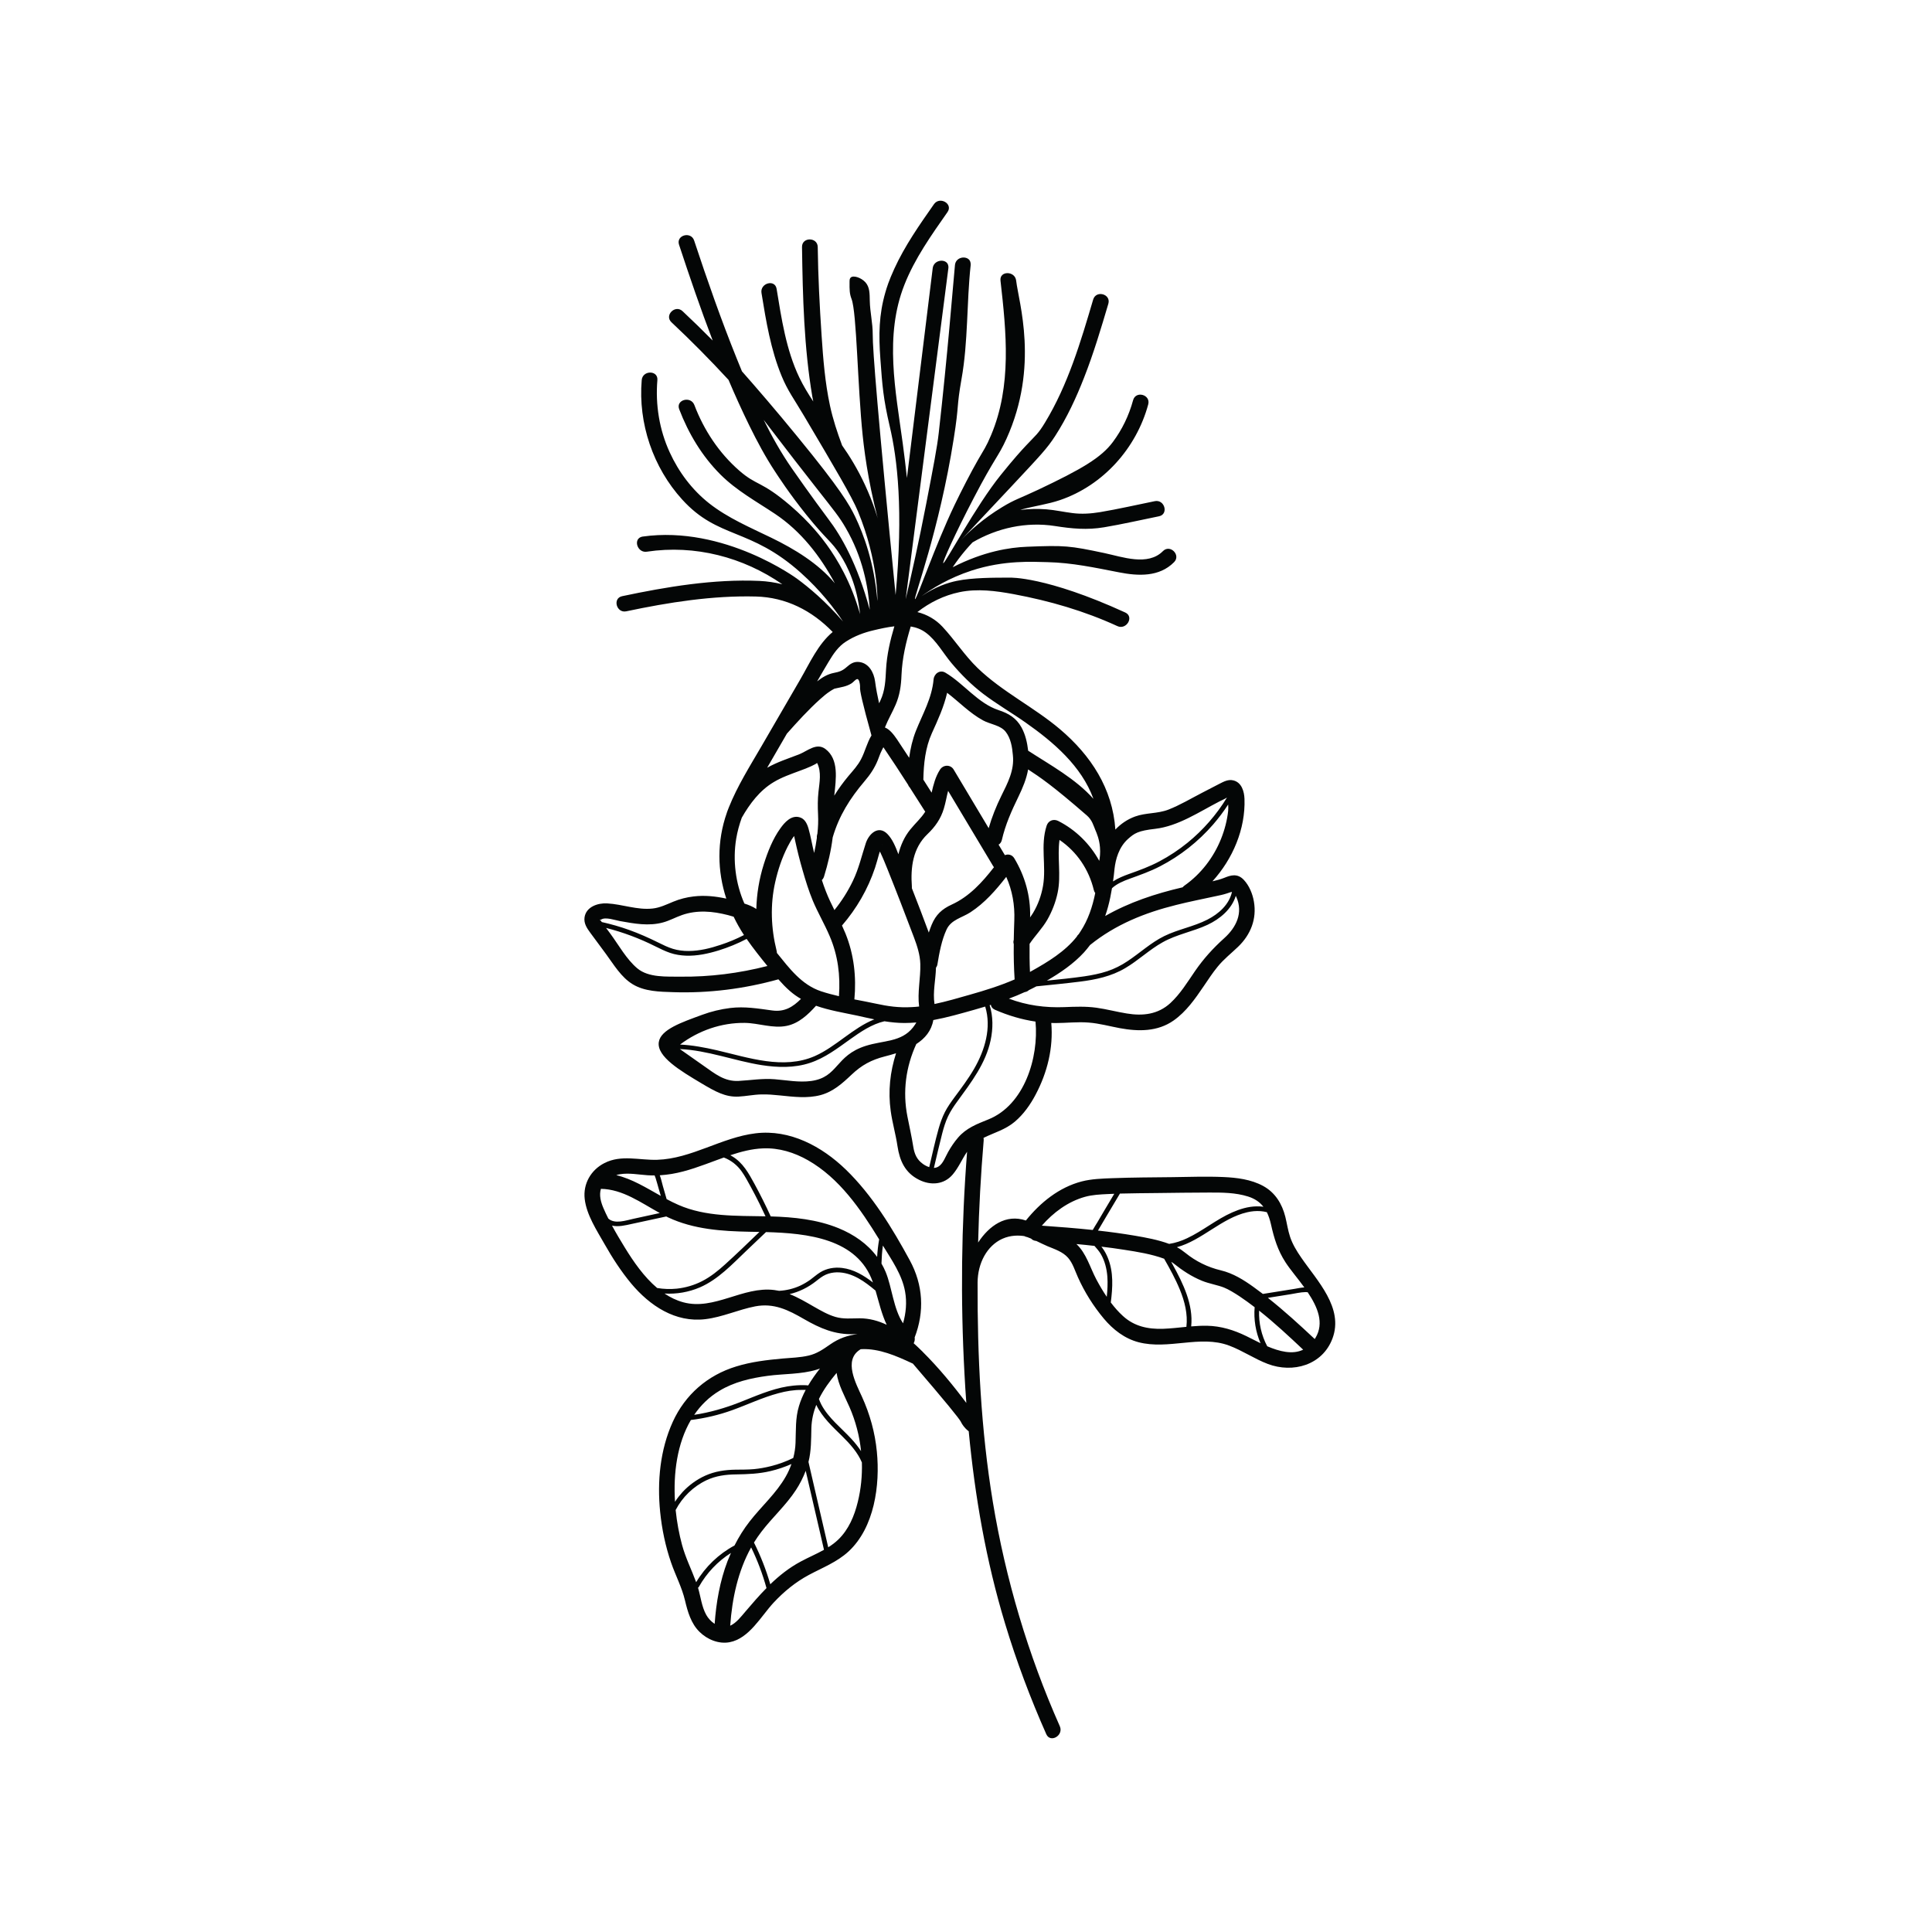 <svg version="1.0" preserveAspectRatio="xMidYMid meet" height="185" viewBox="0 0 138.75 138.75" zoomAndPan="magnify" width="185" xmlns:xlink="http://www.w3.org/1999/xlink" xmlns="http://www.w3.org/2000/svg"><defs><clipPath id="74456d3294"><path clip-rule="nonzero" d="M 41.852 14 L 96 14 L 96 125 L 41.852 125 Z M 41.852 14"></path></clipPath></defs><g clip-path="url(#74456d3294)"><path fill-rule="nonzero" fill-opacity="1" d="M 91.008 96.684 C 90.59 95.898 90.391 95.008 90.426 94.125 C 91.531 95 92.57 95.969 93.59 96.93 C 92.82 97.301 91.887 97.059 91.008 96.684 Z M 86.691 95.211 C 86.309 95.203 85.926 95.227 85.547 95.258 C 85.711 93.699 84.969 92.18 84.23 90.84 C 84.191 90.766 84.152 90.695 84.113 90.625 C 84.148 90.645 84.184 90.668 84.223 90.688 C 84.23 90.695 84.242 90.703 84.246 90.707 C 84.254 90.711 84.262 90.719 84.277 90.73 C 84.914 91.238 85.562 91.672 86.328 91.984 C 86.816 92.184 87.48 92.297 87.906 92.469 C 88.234 92.598 88.684 92.875 89.031 93.105 C 89.398 93.352 89.754 93.609 90.105 93.879 C 90.031 94.758 90.176 95.652 90.527 96.465 C 90.164 96.289 89.816 96.105 89.504 95.953 C 88.605 95.516 87.695 95.234 86.691 95.211 Z M 83.523 95.43 C 82.449 95.465 81.465 95.258 80.652 94.516 C 80.328 94.223 80.039 93.891 79.773 93.539 C 79.91 92.469 79.98 91.363 79.566 90.344 C 79.465 90.094 79.34 89.852 79.176 89.633 C 79.152 89.598 79.125 89.562 79.098 89.531 C 79.645 89.594 80.188 89.668 80.73 89.754 C 81.691 89.902 82.688 90.062 83.605 90.398 C 84.016 91.117 84.418 91.848 84.73 92.609 C 85.082 93.461 85.312 94.379 85.203 95.289 C 84.645 95.344 84.086 95.41 83.523 95.43 Z M 78.734 91.879 C 78.277 91.016 78.023 90.016 77.305 89.344 C 77.738 89.383 78.168 89.426 78.602 89.477 C 78.762 89.664 78.93 89.844 79.059 90.066 C 79.344 90.555 79.484 91.121 79.527 91.684 C 79.562 92.168 79.535 92.652 79.484 93.133 C 79.207 92.727 78.961 92.305 78.734 91.879 Z M 77.918 85.953 C 78.449 85.805 79.004 85.781 79.547 85.754 C 79.707 85.746 79.867 85.742 80.023 85.734 C 79.793 86.125 79.559 86.512 79.328 86.902 C 79.152 87.199 78.977 87.496 78.801 87.797 C 78.699 87.973 78.574 88.148 78.477 88.332 C 77.258 88.203 76.039 88.109 74.82 88.023 C 75.648 87.074 76.699 86.293 77.918 85.953 Z M 86.824 85.645 C 87.762 85.641 88.727 85.645 89.633 85.93 C 90.125 86.086 90.477 86.336 90.734 86.664 C 90.566 86.641 90.402 86.633 90.238 86.637 C 89.633 86.648 89.047 86.828 88.496 87.07 C 87.352 87.574 86.383 88.395 85.254 88.926 C 84.844 89.121 84.41 89.266 83.965 89.332 C 83.172 89.039 82.324 88.883 81.496 88.742 C 80.621 88.594 79.738 88.473 78.852 88.375 C 78.895 88.301 78.938 88.23 78.98 88.16 C 79.148 87.871 79.32 87.582 79.492 87.293 C 79.801 86.766 80.113 86.242 80.43 85.719 C 81.316 85.695 82.211 85.691 83.102 85.68 C 84.344 85.664 85.582 85.648 86.824 85.645 Z M 92.316 90.648 C 92.656 91.176 93.191 91.793 93.672 92.457 C 93.434 92.473 93.191 92.523 92.969 92.562 C 92.211 92.684 91.453 92.805 90.695 92.926 C 90.48 92.762 90.262 92.602 90.043 92.441 C 89.312 91.914 88.555 91.441 87.668 91.23 C 86.738 91.008 85.879 90.586 85.137 89.984 C 84.938 89.824 84.742 89.684 84.52 89.57 C 86.309 89.086 87.73 87.484 89.566 87.062 C 89.879 86.988 90.199 86.957 90.523 86.98 C 90.676 86.992 90.832 87.016 90.98 87.055 C 91.109 87.312 91.203 87.605 91.277 87.926 C 91.496 88.914 91.762 89.793 92.316 90.648 Z M 94.473 96.082 C 94.453 96.113 94.438 96.137 94.418 96.164 C 93.332 95.145 92.227 94.133 91.055 93.207 C 91.594 93.121 92.133 93.035 92.672 92.949 C 93.031 92.891 93.402 92.801 93.766 92.793 C 93.812 92.793 93.863 92.797 93.914 92.805 C 94.625 93.863 95.117 95.012 94.473 96.082 Z M 68.805 81.699 C 68.531 82.016 68.297 82.367 68.09 82.734 C 67.906 83.055 67.727 83.582 67.391 83.781 C 67.289 83.844 67.18 83.871 67.07 83.875 C 67.266 83.051 67.453 82.227 67.664 81.41 C 67.773 80.988 67.898 80.57 68.086 80.172 C 68.27 79.785 68.508 79.43 68.762 79.086 C 69.746 77.734 70.793 76.375 71.145 74.703 C 71.32 73.875 71.328 73 71.074 72.191 C 71.105 72.184 71.133 72.176 71.16 72.164 C 71.18 72.305 71.27 72.434 71.449 72.516 C 72.387 72.926 73.363 73.219 74.367 73.367 C 74.609 75.957 73.566 79.363 70.969 80.398 C 70.156 80.723 69.391 81.016 68.805 81.699 Z M 65.59 82.363 C 65.473 81.629 65.312 80.91 65.168 80.184 C 64.816 78.402 65.051 76.625 65.805 74.98 C 66.422 74.582 66.895 74.035 67.027 73.258 C 68.02 73.074 68.996 72.793 69.965 72.52 C 70.23 72.445 70.492 72.367 70.754 72.289 C 71.219 73.805 70.73 75.422 69.957 76.758 C 69.539 77.48 69.039 78.145 68.543 78.812 C 68.297 79.148 68.051 79.492 67.859 79.867 C 67.668 80.242 67.527 80.645 67.41 81.051 C 67.152 81.965 66.953 82.898 66.734 83.82 C 66.57 83.77 66.41 83.684 66.281 83.59 C 65.844 83.281 65.672 82.875 65.59 82.363 Z M 62.18 75.109 C 59.961 75.812 60.223 77.363 58.254 77.633 C 57.391 77.75 56.504 77.578 55.645 77.508 C 54.754 77.434 53.922 77.582 53.039 77.629 C 52.031 77.68 51.348 77.113 50.562 76.562 C 49.984 76.156 49.406 75.746 48.824 75.34 C 50.805 75.426 52.742 76.184 54.688 76.492 C 55.84 76.672 57.039 76.707 58.164 76.336 C 59.238 75.984 60.145 75.289 61.055 74.637 C 61.805 74.102 62.613 73.551 63.516 73.344 C 63.992 73.418 64.469 73.469 64.957 73.469 C 65.242 73.469 65.527 73.453 65.809 73.43 C 65.762 73.512 65.684 73.641 65.574 73.781 C 64.727 74.852 63.473 74.703 62.18 75.109 Z M 53.488 73.461 C 54.488 73.473 55.512 73.883 56.508 73.672 C 57.371 73.492 58.031 72.867 58.605 72.23 C 59.547 72.562 60.559 72.727 61.559 72.938 C 61.973 73.031 62.383 73.125 62.793 73.207 C 61.27 73.809 60.02 75.18 58.527 75.84 C 56.266 76.836 53.746 75.953 51.48 75.426 C 50.613 75.227 49.73 75.059 48.84 75.016 C 50.172 74.012 51.805 73.441 53.488 73.461 Z M 55.801 68.445 C 55.797 68.441 55.793 68.438 55.793 68.434 C 55.793 68.383 55.785 68.332 55.773 68.277 C 55.371 66.668 55.305 64.984 55.672 63.355 C 55.867 62.48 56.156 61.609 56.566 60.805 C 56.703 60.543 56.848 60.273 57.031 60.039 C 57.055 60.145 57.078 60.254 57.102 60.363 C 57.258 61.082 57.434 61.793 57.641 62.5 C 57.852 63.238 58.078 63.969 58.371 64.68 C 58.734 65.547 59.215 66.359 59.582 67.223 C 60.18 68.613 60.359 70.055 60.25 71.543 C 59.812 71.441 59.379 71.328 58.957 71.188 C 57.562 70.719 56.691 69.543 55.801 68.445 Z M 48.875 70.141 C 47.887 70.129 46.582 70.223 45.773 69.547 C 44.992 68.895 44.43 67.863 43.828 67.047 C 43.73 66.914 43.629 66.777 43.527 66.641 C 44.75 66.953 45.93 67.395 47.059 67.961 C 47.414 68.137 47.766 68.312 48.137 68.438 C 48.496 68.559 48.879 68.617 49.254 68.633 C 50.059 68.664 50.859 68.488 51.621 68.254 C 52.309 68.039 52.98 67.766 53.621 67.43 C 54.09 68.102 54.598 68.742 55.113 69.375 C 53.074 69.898 50.984 70.164 48.875 70.141 Z M 43.168 66.043 C 43.473 65.828 44.203 66.094 44.523 66.148 C 45.543 66.332 46.594 66.527 47.617 66.246 C 48.094 66.117 48.527 65.871 48.992 65.711 C 49.52 65.527 50.062 65.457 50.621 65.469 C 51.184 65.48 51.738 65.582 52.281 65.719 C 52.418 65.758 52.551 65.797 52.688 65.836 C 52.902 66.285 53.152 66.727 53.43 67.152 C 52.891 67.43 52.328 67.668 51.75 67.855 C 51.016 68.102 50.242 68.293 49.465 68.297 C 49.078 68.301 48.695 68.254 48.324 68.141 C 47.961 68.031 47.617 67.859 47.277 67.691 C 46.594 67.352 45.898 67.043 45.18 66.785 C 44.539 66.555 43.883 66.367 43.219 66.219 C 43.191 66.18 43.164 66.145 43.137 66.105 C 43.043 66.094 43.055 66.074 43.168 66.043 Z M 60.746 46.082 C 61.359 45.684 62.043 45.426 62.754 45.262 C 63.215 45.152 63.723 45.039 64.23 44.98 C 63.93 45.988 63.691 47.016 63.633 48.074 C 63.59 48.863 63.57 49.574 63.23 50.305 C 63.199 50.375 63.168 50.441 63.133 50.508 C 63.016 49.984 62.914 49.461 62.844 48.926 C 62.758 48.297 62.398 47.625 61.707 47.543 C 61.309 47.496 61.062 47.68 60.781 47.926 C 60.504 48.172 60.262 48.254 59.895 48.324 C 59.43 48.414 59.047 48.648 58.684 48.934 C 58.957 48.457 59.238 47.98 59.52 47.508 C 59.848 46.961 60.199 46.434 60.746 46.082 Z M 56.859 33.625 C 56.098 32.527 55.438 31.355 54.844 30.152 C 56.422 32.223 57.73 33.902 58.66 35.086 C 59.902 36.668 60.285 37.129 60.73 37.902 C 61.957 40.008 62.355 42.133 62.465 43.789 C 61.559 40.461 60.406 38.48 59.484 37.27 C 59.43 37.199 58.121 35.445 56.859 33.625 Z M 68.336 47.625 C 69.008 48.426 69.773 49.191 70.609 49.828 C 71.586 50.57 72.656 51.188 73.66 51.895 C 75.652 53.293 77.672 55.016 78.527 57.371 C 77.25 55.934 75.449 54.957 73.84 53.914 C 73.77 53.332 73.645 52.758 73.359 52.238 C 72.984 51.562 72.434 51.234 71.719 51 C 70.23 50.512 69.223 49.094 67.895 48.309 C 67.5 48.074 67.086 48.383 67.047 48.793 C 66.926 50.152 66.266 51.262 65.773 52.5 C 65.531 53.113 65.383 53.762 65.293 54.422 C 65.004 53.977 64.711 53.531 64.414 53.09 C 64.188 52.762 63.898 52.379 63.566 52.254 C 63.566 52.246 63.562 52.234 63.559 52.227 C 63.777 51.676 64.082 51.164 64.316 50.621 C 64.617 49.93 64.715 49.242 64.742 48.492 C 64.793 47.277 65.059 46.133 65.406 44.992 C 65.793 45.055 66.16 45.191 66.488 45.434 C 67.246 45.992 67.738 46.918 68.336 47.625 Z M 81.02 60.242 C 81.477 59.84 81.727 59.664 82.965 59.523 C 84.613 59.332 86.117 58.309 87.566 57.562 C 87.742 57.469 87.953 57.387 88.117 57.277 C 87.367 58.508 86.406 59.609 85.289 60.52 C 84.66 61.031 83.98 61.48 83.266 61.859 C 82.562 62.234 81.832 62.5 81.082 62.766 C 80.691 62.906 80.285 63.07 79.934 63.301 C 79.977 62.996 80.016 62.688 80.043 62.379 C 80.121 61.727 80.34 60.848 81.02 60.242 Z M 88.203 58.23 C 88.129 58.918 87.949 59.602 87.691 60.246 C 87.156 61.582 86.242 62.773 85.062 63.602 C 85.012 63.637 84.969 63.68 84.934 63.723 C 82.957 64.184 81.094 64.801 79.371 65.785 C 79.523 65.348 79.645 64.898 79.738 64.441 C 79.781 64.223 79.82 64.008 79.859 63.789 C 80.211 63.465 80.68 63.27 81.137 63.105 C 81.879 62.836 82.617 62.578 83.32 62.211 C 84.762 61.465 86.059 60.438 87.125 59.211 C 87.516 58.758 87.879 58.277 88.203 57.777 C 88.211 57.938 88.219 58.098 88.203 58.23 Z M 88.109 64.164 C 88.285 64.109 88.395 64.059 88.477 64.055 C 88.27 64.973 87.523 65.629 86.715 66.043 C 85.723 66.551 84.605 66.738 83.605 67.23 C 82.645 67.703 81.855 68.449 80.965 69.035 C 80.516 69.336 80.035 69.578 79.52 69.75 C 78.984 69.926 78.43 70.035 77.875 70.117 C 76.98 70.246 76.078 70.336 75.18 70.426 C 76.156 69.863 77.113 69.203 77.852 68.395 C 78.008 68.223 78.148 68.047 78.285 67.867 C 80.117 66.391 82.215 65.551 84.48 64.988 C 85.41 64.754 86.344 64.57 87.281 64.367 C 87.555 64.309 87.84 64.254 88.109 64.164 Z M 63.344 60.652 C 63.352 60.66 63.352 60.664 63.344 60.672 C 63.348 60.66 63.348 60.656 63.344 60.652 Z M 66.91 66.41 C 66.836 66.594 66.766 66.781 66.703 66.973 C 66.309 65.906 65.902 64.848 65.488 63.789 C 65.492 63.754 65.492 63.715 65.488 63.672 C 65.387 62.285 65.559 60.91 66.602 59.91 C 67.156 59.383 67.566 58.805 67.785 58.066 C 67.914 57.648 67.98 57.215 68.09 56.797 C 69.168 58.598 70.246 60.398 71.324 62.199 C 71.34 62.23 71.359 62.254 71.383 62.281 C 70.543 63.363 69.613 64.387 68.348 64.965 C 67.648 65.285 67.211 65.688 66.91 66.41 Z M 73.969 69.801 C 73.938 69.129 73.934 68.457 73.941 67.785 C 74.34 67.191 74.848 66.684 75.211 66.059 C 75.555 65.457 75.816 64.789 75.957 64.109 C 76.219 62.867 75.918 61.562 76.09 60.32 C 77.332 61.164 78.199 62.438 78.555 63.922 C 78.578 64.008 78.613 64.078 78.656 64.137 C 78.461 65.109 78.148 66.055 77.605 66.883 C 77.562 66.953 77.516 67.02 77.469 67.09 C 77.402 67.145 77.359 67.203 77.332 67.266 C 76.484 68.34 75.25 69.086 74.074 69.742 C 74.039 69.766 74.004 69.781 73.969 69.801 Z M 78.656 59.59 C 78.773 59.859 78.949 60.277 78.996 60.848 C 79.031 61.254 78.988 61.594 78.945 61.824 C 78.273 60.605 77.254 59.594 75.996 58.957 C 75.66 58.789 75.285 58.934 75.168 59.293 C 74.699 60.715 75.156 62.184 74.906 63.625 C 74.785 64.312 74.547 64.973 74.188 65.57 C 74.121 65.68 74.051 65.785 73.977 65.887 C 73.98 65.867 73.98 65.848 73.98 65.828 C 74.016 64.344 73.605 62.91 72.844 61.641 C 72.684 61.375 72.406 61.32 72.168 61.414 C 72.016 61.164 71.867 60.914 71.715 60.66 C 71.824 60.598 71.91 60.488 71.949 60.328 C 72.203 59.219 72.648 58.23 73.141 57.215 C 73.445 56.586 73.719 55.938 73.836 55.258 C 74.684 55.816 75.535 56.371 78.062 58.57 C 78.438 58.898 78.535 59.309 78.656 59.59 Z M 68.02 49.754 C 68.879 50.41 69.637 51.211 70.594 51.734 C 71.105 52.016 71.844 52.078 72.219 52.547 C 72.59 53.012 72.695 53.664 72.742 54.238 C 72.859 55.309 72.371 56.23 71.91 57.16 C 71.543 57.91 71.234 58.676 71.004 59.477 C 70.168 58.074 69.328 56.672 68.488 55.266 C 68.262 54.891 67.742 54.914 67.512 55.266 C 67.18 55.781 67.039 56.348 66.906 56.926 C 66.711 56.613 66.508 56.305 66.312 55.992 C 66.332 54.859 66.453 53.695 66.926 52.652 C 67.367 51.68 67.789 50.762 68.02 49.754 Z M 59.18 62.949 C 59.457 62.047 59.684 61.098 59.801 60.141 C 60.258 58.578 61.039 57.344 62.086 56.109 C 62.484 55.645 62.801 55.176 63.035 54.605 C 63.102 54.441 63.164 54.273 63.227 54.105 C 63.277 53.973 63.371 53.816 63.441 53.664 C 64.047 54.551 64.633 55.453 65.215 56.359 C 65.238 56.434 65.281 56.496 65.332 56.547 C 65.691 57.109 66.047 57.672 66.406 58.23 C 66.418 58.254 66.434 58.273 66.449 58.289 C 66.16 58.754 65.758 59.098 65.375 59.57 C 64.949 60.094 64.68 60.703 64.52 61.348 C 64.32 60.82 64.094 60.258 63.719 59.883 C 63.078 59.246 62.402 59.879 62.18 60.551 C 61.879 61.469 61.676 62.387 61.25 63.266 C 60.891 64.016 60.445 64.715 59.926 65.359 C 59.707 64.922 59.492 64.48 59.316 64.023 C 59.211 63.754 59.113 63.48 59.023 63.203 C 59.09 63.141 59.145 63.059 59.18 62.949 Z M 56.512 52.688 C 57.277 51.828 58.055 50.969 58.914 50.199 C 59.133 50.004 59.355 49.812 59.602 49.652 C 59.695 49.59 59.789 49.531 59.887 49.48 C 59.934 49.461 59.84 49.48 59.992 49.445 C 60.395 49.352 60.773 49.312 61.133 49.09 C 61.379 48.941 61.586 48.535 61.715 48.957 C 61.777 49.172 61.766 49.355 61.766 49.371 C 61.742 49.574 61.926 50.453 62.586 52.816 C 62.262 53.348 62.129 53.969 61.84 54.52 C 61.605 54.977 61.262 55.34 60.934 55.73 C 60.555 56.184 60.215 56.652 59.914 57.141 C 60.043 55.922 60.258 54.527 59.277 53.789 C 58.633 53.309 57.98 53.945 57.375 54.18 C 56.605 54.477 55.812 54.73 55.094 55.137 C 55.562 54.32 56.035 53.504 56.512 52.688 Z M 56.93 59.664 C 56.922 59.66 56.922 59.66 56.93 59.664 Z M 56.047 59.484 C 55.492 60.254 55.129 61.188 54.848 62.082 C 54.52 63.129 54.344 64.203 54.316 65.281 C 54.07 65.109 53.754 64.984 53.461 64.891 C 53.457 64.887 53.453 64.879 53.453 64.875 C 52.824 63.438 52.617 61.785 52.871 60.238 C 52.957 59.715 53.098 59.211 53.273 58.723 C 53.844 57.723 54.562 56.766 55.566 56.168 C 56.156 55.812 56.812 55.59 57.457 55.348 C 57.727 55.25 57.996 55.148 58.258 55.027 C 58.359 54.98 58.457 54.934 58.555 54.879 C 58.594 54.852 58.637 54.824 58.676 54.797 C 58.68 54.801 58.684 54.809 58.691 54.812 C 59.004 55.449 58.855 56.176 58.781 56.855 C 58.719 57.41 58.723 57.938 58.75 58.492 C 58.773 58.949 58.754 59.414 58.703 59.875 C 58.695 59.895 58.691 59.914 58.684 59.938 C 58.66 60.02 58.656 60.102 58.664 60.176 C 58.617 60.535 58.547 60.898 58.469 61.258 C 58.32 60.668 58.227 60.066 58.059 59.484 C 57.953 59.137 57.789 58.785 57.402 58.688 C 56.816 58.535 56.348 59.062 56.047 59.484 Z M 62.875 72.074 C 62.379 71.965 61.867 71.871 61.359 71.773 C 61.508 70.156 61.332 68.555 60.719 67.039 C 60.641 66.848 60.555 66.656 60.469 66.469 C 61.52 65.25 62.328 63.859 62.84 62.328 C 62.949 61.996 63.039 61.66 63.133 61.324 C 63.137 61.305 63.16 61.238 63.191 61.152 C 63.199 61.176 63.215 61.199 63.223 61.219 C 63.418 61.629 63.586 62.047 63.754 62.465 C 64.398 64.07 65.02 65.688 65.633 67.309 C 65.867 67.93 66.074 68.559 66.094 69.23 C 66.121 70.262 65.875 71.258 66.008 72.285 C 65.828 72.305 65.652 72.32 65.473 72.328 C 64.535 72.379 63.781 72.27 62.875 72.074 Z M 69.664 71.434 C 68.824 71.672 67.973 71.926 67.113 72.105 C 66.98 71.238 67.199 70.363 67.219 69.492 C 67.27 69.43 67.309 69.348 67.324 69.246 C 67.461 68.418 67.625 67.52 67.98 66.754 C 68.312 66.043 69.082 65.914 69.695 65.516 C 70.719 64.848 71.52 63.93 72.266 62.973 C 72.699 63.953 72.887 64.992 72.844 66.098 C 72.828 66.566 72.812 67.031 72.805 67.5 C 72.77 67.605 72.773 67.707 72.805 67.801 C 72.793 68.648 72.812 69.492 72.867 70.34 C 71.832 70.789 70.758 71.125 69.664 71.434 Z M 87.918 67.379 C 87.113 68.105 86.438 68.848 85.824 69.738 C 85.277 70.535 84.766 71.379 84.051 72.039 C 83.164 72.852 82.078 72.977 80.922 72.785 C 80.191 72.668 79.473 72.473 78.738 72.371 C 77.973 72.266 77.211 72.297 76.441 72.328 C 75.07 72.383 73.734 72.203 72.457 71.719 C 72.84 71.578 73.219 71.422 73.59 71.25 C 73.703 71.234 73.809 71.188 73.891 71.109 C 73.988 71.062 74.09 71.016 74.188 70.961 C 74.266 70.922 74.352 70.879 74.43 70.836 C 75.469 70.73 76.508 70.629 77.543 70.5 C 78.684 70.359 79.816 70.121 80.812 69.527 C 81.754 68.973 82.543 68.203 83.496 67.672 C 84.508 67.102 85.672 66.906 86.719 66.418 C 87.609 66 88.453 65.301 88.75 64.34 C 88.766 64.363 88.777 64.391 88.789 64.418 C 89.297 65.562 88.781 66.605 87.918 67.379 Z M 61.84 104.219 C 61.633 103.902 61.391 103.602 61.137 103.328 C 60.402 102.531 59.512 101.855 58.992 100.883 C 58.922 100.746 58.863 100.609 58.812 100.469 C 59.141 99.797 59.594 99.184 60.082 98.598 C 60.207 99.465 60.66 100.258 61.008 101.051 C 61.445 102.051 61.727 103.129 61.84 104.219 Z M 61.602 107.871 C 61.359 108.867 60.949 109.848 60.199 110.57 C 59.98 110.781 59.738 110.961 59.48 111.121 C 59.09 109.426 58.695 107.727 58.301 106.031 C 58.223 105.684 58.141 105.34 58.062 104.992 C 58.266 104.188 58.25 103.383 58.27 102.559 C 58.289 101.961 58.418 101.41 58.621 100.891 C 59.047 101.781 59.793 102.465 60.484 103.145 C 61.031 103.68 61.598 104.309 61.898 105.031 C 61.926 105.984 61.832 106.945 61.602 107.871 Z M 57.52 112.137 C 56.684 112.582 55.973 113.148 55.32 113.777 C 55.023 112.746 54.629 111.742 54.148 110.781 C 54.312 110.516 54.488 110.258 54.68 110.008 C 55.469 108.973 56.449 108.102 57.164 107.004 C 57.445 106.574 57.68 106.113 57.863 105.629 C 58.219 107.156 58.57 108.688 58.926 110.215 C 59.008 110.578 59.094 110.941 59.176 111.301 C 58.637 111.605 58.055 111.848 57.52 112.137 Z M 53.539 115.73 C 53.234 116.086 52.887 116.551 52.441 116.754 C 52.578 114.801 52.996 112.836 53.945 111.129 C 54.402 112.066 54.77 113.047 55.047 114.051 C 54.523 114.582 54.031 115.152 53.539 115.73 Z M 50.719 115.973 C 50.387 115.371 50.324 114.672 50.129 114.023 C 50.152 114.012 50.176 113.992 50.191 113.961 C 50.746 112.973 51.543 112.129 52.496 111.527 C 52.41 111.723 52.328 111.918 52.25 112.113 C 51.699 113.555 51.434 115.086 51.324 116.621 C 51.07 116.457 50.855 116.215 50.719 115.973 Z M 48.98 110.941 C 48.773 110.172 48.613 109.324 48.523 108.445 C 49.004 107.52 49.789 106.754 50.738 106.305 C 51.41 105.988 52.117 105.895 52.855 105.887 C 53.695 105.875 54.516 105.844 55.336 105.648 C 55.852 105.527 56.355 105.355 56.84 105.141 C 56.73 105.449 56.598 105.75 56.434 106.035 C 55.75 107.246 54.688 108.172 53.84 109.262 C 53.414 109.805 53.055 110.387 52.75 110.992 C 51.613 111.602 50.656 112.52 49.996 113.629 C 49.664 112.727 49.234 111.879 48.98 110.941 Z M 49.617 101.98 C 50.625 101.855 51.621 101.621 52.578 101.277 C 53.691 100.875 54.766 100.359 55.91 100.055 C 56.457 99.906 57.02 99.812 57.59 99.82 C 57.668 99.82 57.762 99.816 57.863 99.816 C 57.668 100.188 57.5 100.574 57.379 100.98 C 57.113 101.848 57.168 102.723 57.133 103.617 C 57.121 103.984 57.062 104.352 56.969 104.707 C 56.457 104.957 55.922 105.156 55.367 105.293 C 54.965 105.395 54.559 105.469 54.145 105.508 C 53.707 105.547 53.266 105.543 52.828 105.547 C 52.066 105.559 51.34 105.664 50.641 105.98 C 50.027 106.258 49.469 106.668 49.012 107.16 C 48.816 107.379 48.633 107.609 48.477 107.855 C 48.348 105.812 48.629 103.664 49.617 101.98 Z M 51.68 99.875 C 52.719 99.246 53.934 98.969 55.129 98.809 C 56.289 98.652 57.52 98.707 58.645 98.367 C 58.727 98.344 58.809 98.312 58.887 98.281 C 58.582 98.668 58.293 99.074 58.043 99.496 C 57.844 99.473 57.633 99.477 57.445 99.48 C 57.148 99.488 56.852 99.52 56.559 99.566 C 55.359 99.766 54.242 100.27 53.121 100.711 C 52.059 101.125 50.977 101.441 49.855 101.609 C 50.324 100.922 50.922 100.328 51.68 99.875 Z M 60.004 94.578 C 59.453 94.418 58.953 94.125 58.457 93.844 C 57.887 93.516 57.316 93.176 56.707 92.938 C 57.398 92.777 58.039 92.457 58.609 92.008 C 58.832 91.832 59.055 91.652 59.312 91.539 C 59.555 91.434 59.82 91.383 60.082 91.375 C 60.633 91.363 61.168 91.539 61.645 91.801 C 62.09 92.047 62.488 92.363 62.879 92.688 C 63.125 93.527 63.316 94.379 63.68 95.141 C 63.074 94.855 62.426 94.676 61.738 94.676 C 61.148 94.676 60.582 94.746 60.004 94.578 Z M 49.074 93.527 C 48.586 93.395 48.137 93.176 47.723 92.898 C 48.582 92.949 49.453 92.801 50.25 92.461 C 51.57 91.895 52.582 90.797 53.605 89.824 C 54.074 89.375 54.543 88.93 55.012 88.484 C 57.977 88.566 61.586 88.945 62.68 92.07 C 62.684 92.082 62.688 92.094 62.695 92.105 C 62.035 91.598 61.32 91.16 60.477 91.059 C 59.93 90.992 59.363 91.086 58.891 91.383 C 58.641 91.539 58.426 91.738 58.188 91.91 C 57.961 92.07 57.719 92.215 57.469 92.332 C 56.992 92.551 56.473 92.676 55.953 92.703 C 55.836 92.68 55.719 92.66 55.602 92.645 C 53.355 92.363 51.297 94.129 49.074 93.527 Z M 44.867 89.586 C 44.555 89.078 44.242 88.555 43.953 88.02 C 44.398 88.125 44.918 88 45.355 87.902 C 46.188 87.723 47.016 87.543 47.848 87.363 C 47.902 87.387 47.949 87.41 48 87.438 C 49.836 88.293 51.844 88.422 53.84 88.461 C 54.066 88.465 54.301 88.469 54.539 88.473 C 53.727 89.258 52.914 90.043 52.078 90.801 C 51.57 91.262 51.035 91.695 50.422 92.008 C 49.859 92.297 49.234 92.48 48.605 92.547 C 48.133 92.594 47.66 92.578 47.195 92.5 C 46.242 91.695 45.488 90.598 44.867 89.586 Z M 43.156 85.379 C 44.727 85.406 46.035 86.379 47.383 87.117 C 46.75 87.254 46.117 87.391 45.484 87.531 C 44.957 87.645 44.148 87.934 43.688 87.512 C 43.562 87.266 43.445 87.016 43.336 86.762 C 43.148 86.324 43.016 85.832 43.156 85.379 Z M 46.504 84.402 C 46.676 84.414 46.844 84.418 47.012 84.414 C 47.039 84.477 47.059 84.539 47.082 84.598 C 47.172 84.875 47.242 85.156 47.324 85.434 C 47.367 85.582 47.414 85.734 47.457 85.887 C 46.414 85.305 45.402 84.668 44.258 84.395 C 44.352 84.363 44.441 84.34 44.535 84.328 C 45.184 84.223 45.855 84.359 46.504 84.402 Z M 51.449 83.324 C 51.625 83.258 51.805 83.195 51.984 83.129 C 52.5 83.328 52.945 83.672 53.27 84.137 C 53.504 84.465 53.691 84.828 53.887 85.18 C 54.121 85.605 54.344 86.039 54.559 86.473 C 54.703 86.766 54.84 87.059 54.977 87.352 C 52.883 87.309 50.688 87.391 48.73 86.535 C 48.438 86.41 48.156 86.266 47.875 86.117 C 47.785 85.805 47.695 85.492 47.605 85.18 C 47.539 84.953 47.484 84.664 47.383 84.406 C 47.664 84.387 47.949 84.355 48.234 84.309 C 49.344 84.125 50.398 83.711 51.449 83.324 Z M 54.793 82.473 C 55.941 82.422 57.043 82.766 58.031 83.328 C 60.285 84.617 61.801 86.832 63.137 89.008 C 63.066 89.422 63.016 89.844 62.992 90.266 C 62.301 89.328 61.324 88.656 60.219 88.203 C 58.672 87.574 57.004 87.406 55.352 87.359 C 54.992 86.57 54.605 85.797 54.191 85.035 C 53.773 84.27 53.355 83.496 52.578 83.039 C 52.535 83.012 52.492 82.988 52.449 82.965 C 53.211 82.711 53.992 82.504 54.793 82.473 Z M 64.855 95.035 C 64.156 93.984 64.066 92.461 63.605 91.348 C 63.516 91.137 63.418 90.938 63.305 90.746 C 63.316 90.316 63.348 89.883 63.406 89.453 C 64.039 90.488 64.785 91.547 65 92.758 C 65.137 93.52 65.066 94.297 64.855 95.035 Z M 93.449 90.316 C 93.125 89.848 92.824 89.355 92.645 88.812 C 92.492 88.348 92.426 87.863 92.309 87.391 C 92.074 86.453 91.582 85.645 90.715 85.172 C 89.848 84.699 88.828 84.574 87.859 84.531 C 86.641 84.477 85.414 84.523 84.195 84.539 C 82.762 84.555 81.324 84.559 79.887 84.613 C 79.156 84.641 78.391 84.664 77.68 84.848 C 76.055 85.273 74.711 86.363 73.676 87.652 C 72.238 87.164 71.031 88.035 70.246 89.234 C 70.305 86.785 70.438 84.34 70.645 81.902 C 70.648 81.836 70.645 81.773 70.633 81.719 C 71.398 81.34 72.203 81.133 72.887 80.551 C 73.512 80.02 73.996 79.332 74.375 78.613 C 75.219 77.02 75.652 75.262 75.5 73.465 C 75.594 73.469 75.688 73.473 75.781 73.473 C 76.586 73.473 77.391 73.371 78.191 73.438 C 78.949 73.496 79.684 73.703 80.426 73.84 C 81.762 74.086 83.133 74.098 84.285 73.289 C 85.191 72.652 85.832 71.73 86.445 70.828 C 86.77 70.352 87.082 69.867 87.449 69.422 C 87.887 68.883 88.422 68.469 88.918 67.992 C 89.816 67.129 90.27 65.996 90.051 64.746 C 89.957 64.195 89.719 63.613 89.336 63.199 C 88.871 62.691 88.363 62.863 87.934 63.039 C 87.66 63.148 87.371 63.227 87.074 63.293 C 88.531 61.691 89.453 59.535 89.375 57.371 C 89.355 56.836 89.172 56.195 88.582 56.047 C 88.211 55.953 87.891 56.129 87.57 56.293 C 87.156 56.504 86.746 56.719 86.332 56.934 C 85.535 57.344 84.746 57.82 83.91 58.145 C 83.133 58.445 82.293 58.359 81.523 58.637 C 80.965 58.84 80.488 59.168 80.102 59.578 C 79.902 56.629 78.344 54.25 76.117 52.363 C 74.238 50.773 71.98 49.684 70.207 47.973 C 69.266 47.062 68.578 45.969 67.691 45.016 C 67.191 44.477 66.566 44.129 65.883 43.957 C 66.773 43.262 67.801 42.758 68.906 42.527 C 70.195 42.258 71.523 42.434 72.805 42.672 C 75.375 43.152 77.863 43.871 80.246 44.965 C 80.898 45.266 81.473 44.293 80.812 43.988 C 75.109 41.379 72.535 41.484 72.531 41.484 C 71.359 41.484 69.832 41.484 68.715 41.715 C 68.086 41.844 67.199 42.125 66.18 42.816 C 66.961 42.25 68.164 41.504 69.766 40.98 C 72.148 40.203 74.199 40.352 75.215 40.371 C 76.984 40.41 78.648 40.77 80.371 41.105 C 81.75 41.375 83.254 41.445 84.316 40.375 C 84.828 39.863 84.031 39.062 83.52 39.578 C 82.434 40.676 80.602 39.992 79.309 39.719 C 76.812 39.191 76.469 39.156 73.75 39.266 C 72.504 39.316 70.66 39.594 68.418 40.738 C 68.684 40.34 68.992 39.922 69.359 39.492 C 69.523 39.301 69.684 39.121 69.844 38.953 C 71.621 37.914 73.703 37.457 75.762 37.777 C 76.98 37.969 78.07 38.074 79.297 37.867 C 80.617 37.645 81.922 37.344 83.234 37.078 C 83.945 36.934 83.645 35.848 82.934 35.992 C 81.625 36.258 80.316 36.559 78.996 36.781 C 78.344 36.887 77.688 36.934 77.027 36.848 C 76.398 36.77 75.777 36.629 75.145 36.578 C 74.52 36.531 73.895 36.547 73.273 36.621 C 73.328 36.605 73.383 36.586 73.438 36.57 C 74.332 36.332 75.254 36.211 76.129 35.914 C 79.23 34.855 81.613 32.184 82.461 29.043 C 82.652 28.34 81.566 28.039 81.375 28.742 C 81.074 29.852 80.578 30.863 79.926 31.738 C 79.09 32.867 77.68 33.691 74.582 35.16 C 73.195 35.816 72.891 35.859 71.969 36.422 C 70.605 37.246 69.629 38.148 69.012 38.793 C 69.84 37.914 71.078 36.598 72.594 34.98 C 74.746 32.68 75.199 32.207 75.773 31.32 C 76.625 30 77.289 28.57 77.859 27.109 C 78.539 25.379 79.07 23.594 79.598 21.812 C 79.801 21.113 78.715 20.816 78.508 21.512 C 77.613 24.547 76.699 27.637 75.043 30.359 C 74.551 31.172 74.383 31.254 73.695 31.988 C 73.328 32.379 72.82 32.934 71.871 34.113 C 70.082 36.324 67.859 40.504 67.742 40.445 C 67.664 40.402 68.574 38.363 69.941 35.746 C 71.445 32.859 71.695 32.805 72.281 31.512 C 74.648 26.289 73.152 21.691 72.977 20.152 C 72.895 19.441 71.77 19.434 71.852 20.152 C 72.273 23.867 72.668 27.703 71.18 31.242 C 70.82 32.105 70.668 32.273 70.219 33.059 C 69.758 33.859 69.035 35.262 68.551 36.273 C 67.145 39.211 65.832 43.066 65.715 43.027 C 65.586 42.984 67.453 38.125 68.496 31.492 C 68.895 28.977 68.68 29.336 69.051 27.23 C 69.535 24.535 69.414 21.758 69.711 19.035 C 69.715 18.969 69.711 18.812 69.637 18.699 C 69.387 18.34 68.637 18.453 68.582 19.035 C 68.422 20.73 68.055 25.441 67.418 31.086 C 67.301 32.125 67.039 33.473 66.52 36.168 C 65.984 38.934 65.461 41.27 65.043 43.027 C 66.773 29.605 68.031 19.836 68.109 19.262 C 68.121 19.203 68.117 19.039 68.043 18.926 C 67.805 18.57 67.055 18.684 66.984 19.262 C 66.367 24.281 65.75 29.305 65.133 34.324 C 65.043 33.496 64.945 32.668 64.832 31.844 C 64.32 28.062 63.5 24.125 64.953 20.449 C 65.695 18.562 66.891 16.883 68.047 15.23 C 68.465 14.637 67.488 14.074 67.074 14.664 C 66.035 16.148 64.984 17.645 64.227 19.301 C 63.828 20.176 63.688 20.637 63.582 21.004 C 63.125 22.59 63.094 24.02 63.227 25.793 C 63.363 27.688 63.434 28.633 63.898 30.621 C 64.449 32.945 64.883 36.664 64.32 42.73 C 63.043 29.809 62.668 25.09 62.676 24.016 C 62.68 23.207 62.48 22.406 62.465 21.602 C 62.453 21.086 62.469 20.613 62.137 20.258 C 61.84 19.941 61.297 19.754 61.098 19.93 C 61.016 20.004 61.012 20.117 61.012 20.258 C 61.008 20.809 61.008 21.086 61.156 21.473 C 61.531 22.461 61.582 27.699 61.957 31.297 C 62.133 32.973 62.492 35.359 63.309 38.242 C 63.078 37.27 62.711 36.09 62.117 34.816 C 61.59 33.68 61.008 32.738 60.477 31.988 C 60.129 31.051 59.816 30.109 59.605 29.125 C 59.25 27.469 59.117 25.781 59.004 24.094 C 58.863 21.977 58.754 19.859 58.727 17.738 C 58.715 17.016 57.586 17.012 57.598 17.738 C 57.648 21.309 57.742 24.969 58.34 28.492 C 58.359 28.605 58.383 28.719 58.406 28.832 C 58.039 28.277 57.691 27.707 57.402 27.105 C 56.457 25.125 56.125 22.891 55.773 20.742 C 55.656 20.027 54.57 20.332 54.688 21.043 C 55.016 23.066 55.352 25.117 56.141 27.023 C 56.578 28.078 57.023 28.648 57.75 29.879 C 60.035 33.738 61.176 35.672 61.609 36.711 C 63.098 40.301 63.02 43.203 63.012 43.152 C 62.785 40.402 62.031 38.395 61.41 37.098 C 60.996 36.242 60.379 35.152 57.273 31.363 C 55.707 29.445 54.332 27.855 53.285 26.668 C 53.16 26.359 53.031 26.047 52.906 25.738 C 51.785 22.957 50.793 20.125 49.852 17.277 C 49.629 16.59 48.539 16.883 48.766 17.574 C 49.527 19.879 50.312 22.184 51.184 24.457 C 50.477 23.742 49.754 23.035 49.02 22.348 C 48.492 21.852 47.691 22.645 48.223 23.145 C 49.641 24.473 51.004 25.855 52.32 27.281 C 52.793 28.395 53.289 29.492 53.82 30.574 C 54.375 31.703 54.969 32.816 55.66 33.863 C 55.871 34.18 56.656 35.41 57.902 36.961 C 59.391 38.816 59.703 38.855 60.332 39.832 C 60.883 40.688 61.543 42.047 61.766 44.105 C 61.117 41.785 60.102 40.129 59.383 39.133 C 59.066 38.695 58.188 37.527 56.75 36.301 C 54.656 34.512 54.371 34.914 53.094 33.801 C 51.637 32.531 50.551 30.887 49.867 29.086 C 49.609 28.414 48.52 28.707 48.777 29.387 C 49.445 31.133 50.414 32.754 51.742 34.082 C 52.902 35.238 54.309 36.004 55.656 36.902 C 57.52 38.145 58.91 39.93 59.957 41.891 C 58.77 40.465 57.047 39.422 55.398 38.621 C 53.871 37.879 52.27 37.203 50.926 36.145 C 49.699 35.176 48.746 33.902 48.098 32.488 C 47.352 30.867 47.062 29.07 47.211 27.297 C 47.273 26.574 46.145 26.578 46.086 27.297 C 45.824 30.402 46.898 33.574 48.996 35.879 C 51.59 38.73 53.855 37.867 57.5 41.125 C 58.949 42.418 59.93 43.719 60.543 44.637 C 59.277 43.164 58.07 42.172 57.246 41.566 C 57.246 41.566 52.023 37.707 46.152 38.535 C 46.086 38.543 45.934 38.586 45.848 38.691 C 45.57 39.016 45.879 39.707 46.453 39.621 C 49.914 39.102 53.379 40.016 56.184 41.961 C 55.652 41.828 55.102 41.746 54.539 41.719 C 51.27 41.574 47.867 42.141 44.68 42.816 C 43.973 42.965 44.27 44.055 44.98 43.902 C 48.004 43.262 51.184 42.758 54.285 42.84 C 56.445 42.895 58.305 43.844 59.801 45.387 C 58.75 46.262 58.152 47.621 57.48 48.781 C 56.547 50.383 55.617 51.984 54.688 53.59 C 53.855 55.023 52.957 56.445 52.34 57.992 C 52.301 58.09 52.262 58.184 52.227 58.285 C 52.215 58.316 52.203 58.352 52.195 58.383 C 51.48 60.426 51.512 62.555 52.16 64.535 C 51.391 64.367 50.602 64.285 49.82 64.379 C 49.309 64.438 48.824 64.562 48.348 64.758 C 47.867 64.957 47.398 65.188 46.879 65.246 C 45.766 65.371 44.699 64.938 43.602 64.879 C 42.934 64.84 42.094 65.121 41.98 65.879 C 41.918 66.316 42.148 66.656 42.395 66.992 C 42.766 67.5 43.145 68.004 43.516 68.508 C 44.078 69.273 44.609 70.184 45.441 70.688 C 46.297 71.207 47.371 71.223 48.34 71.254 C 50.891 71.34 53.445 71.016 55.902 70.332 C 56.164 70.629 56.434 70.918 56.734 71.176 C 56.984 71.395 57.246 71.578 57.523 71.738 C 56.961 72.297 56.363 72.691 55.469 72.57 C 54.438 72.43 53.484 72.266 52.445 72.391 C 51.75 72.477 51.074 72.641 50.43 72.879 C 48.961 73.418 47.445 73.934 47.312 74.844 C 47.16 75.883 48.867 76.902 50.363 77.793 C 51.383 78.402 52.105 78.801 53.039 78.754 C 53.586 78.727 54.125 78.609 54.676 78.598 C 55.129 78.586 55.582 78.625 56.031 78.672 C 56.996 78.77 57.98 78.898 58.934 78.645 C 59.832 78.402 60.492 77.809 61.152 77.184 C 61.879 76.492 62.574 76.117 63.551 75.867 C 63.812 75.801 64.082 75.727 64.352 75.641 C 63.922 76.977 63.77 78.371 63.969 79.797 C 64.086 80.641 64.328 81.461 64.453 82.305 C 64.613 83.363 64.996 84.23 66.004 84.73 C 66.836 85.148 67.793 85.086 68.418 84.352 C 68.844 83.852 69.09 83.242 69.453 82.715 C 69.039 88.02 68.977 93.352 69.266 98.664 C 69.301 99.359 69.348 100.059 69.398 100.754 C 68.434 99.465 67.406 98.219 66.27 97.09 C 66.242 97.055 66.211 97.023 66.172 96.992 C 66.113 96.938 66.055 96.875 65.992 96.816 C 65.875 96.699 65.746 96.586 65.617 96.469 C 65.684 96.344 65.715 96.195 65.688 96.051 C 66.398 94.211 66.309 92.289 65.332 90.5 C 64.086 88.207 62.637 85.828 60.75 84 C 59.023 82.328 56.727 81.09 54.262 81.391 C 51.824 81.684 49.664 83.215 47.199 83.293 C 45.918 83.332 44.617 82.91 43.41 83.527 C 42.438 84.02 41.863 85.02 41.992 86.109 C 42.125 87.254 42.859 88.363 43.418 89.348 C 43.98 90.34 44.602 91.301 45.332 92.18 C 46.668 93.773 48.496 95 50.656 94.738 C 51.891 94.59 53.02 94.055 54.23 93.82 C 55.574 93.562 56.605 94.074 57.738 94.73 C 58.906 95.402 59.957 95.859 61.324 95.816 C 61.41 95.816 61.492 95.816 61.574 95.816 C 60.906 95.891 60.246 96.113 59.621 96.551 C 59.121 96.898 58.68 97.211 58.078 97.352 C 57.465 97.496 56.824 97.512 56.195 97.566 C 55.074 97.668 53.941 97.801 52.863 98.137 C 50.812 98.766 49.207 100.156 48.316 102.113 C 47.402 104.125 47.191 106.398 47.41 108.582 C 47.535 109.82 47.789 111.043 48.195 112.219 C 48.512 113.141 48.969 113.988 49.195 114.941 C 49.387 115.75 49.629 116.602 50.242 117.199 C 50.797 117.746 51.621 118.086 52.398 117.938 C 53.801 117.676 54.66 116.066 55.551 115.105 C 56.293 114.309 57.125 113.625 58.086 113.109 C 59.062 112.586 60.105 112.188 60.93 111.43 C 62.801 109.707 63.211 106.652 62.973 104.254 C 62.84 102.875 62.473 101.559 61.898 100.297 C 61.477 99.371 60.562 97.691 61.758 96.93 C 61.773 96.918 61.789 96.906 61.805 96.898 C 61.828 96.895 61.852 96.891 61.879 96.891 C 63.141 96.836 64.375 97.379 65.496 97.902 C 65.516 97.914 65.539 97.922 65.559 97.93 C 67.992 100.762 68.883 101.871 69.008 102.109 C 69.023 102.145 69.133 102.375 69.359 102.605 C 69.441 102.688 69.516 102.75 69.57 102.789 C 70.016 107.469 70.812 112.082 72.184 116.609 C 73 119.312 73.996 121.961 75.141 124.543 C 75.434 125.203 76.406 124.633 76.113 123.973 C 73.832 118.836 72.219 113.402 71.301 107.855 C 70.449 102.684 70.188 97.371 70.207 92.117 C 70.215 90.695 70.895 89.465 71.977 88.969 C 72.598 88.688 73.199 88.719 73.562 88.773 C 73.629 88.809 73.699 88.832 73.773 88.844 C 73.867 88.879 73.957 88.918 74.051 88.953 C 74.141 89.047 74.262 89.109 74.422 89.121 C 74.703 89.254 74.977 89.391 75.223 89.496 C 75.738 89.711 76.328 89.895 76.707 90.332 C 77.047 90.723 77.203 91.266 77.414 91.73 C 77.891 92.797 78.523 93.801 79.277 94.703 C 79.934 95.484 80.762 96.133 81.77 96.395 C 82.832 96.672 83.934 96.543 85.012 96.438 C 86.121 96.328 87.223 96.238 88.285 96.641 C 89.242 97 90.09 97.59 91.047 97.953 C 92.852 98.637 94.969 98.047 95.691 96.133 C 96.523 93.926 94.586 91.977 93.449 90.316" fill="#040606"></path></g></svg>